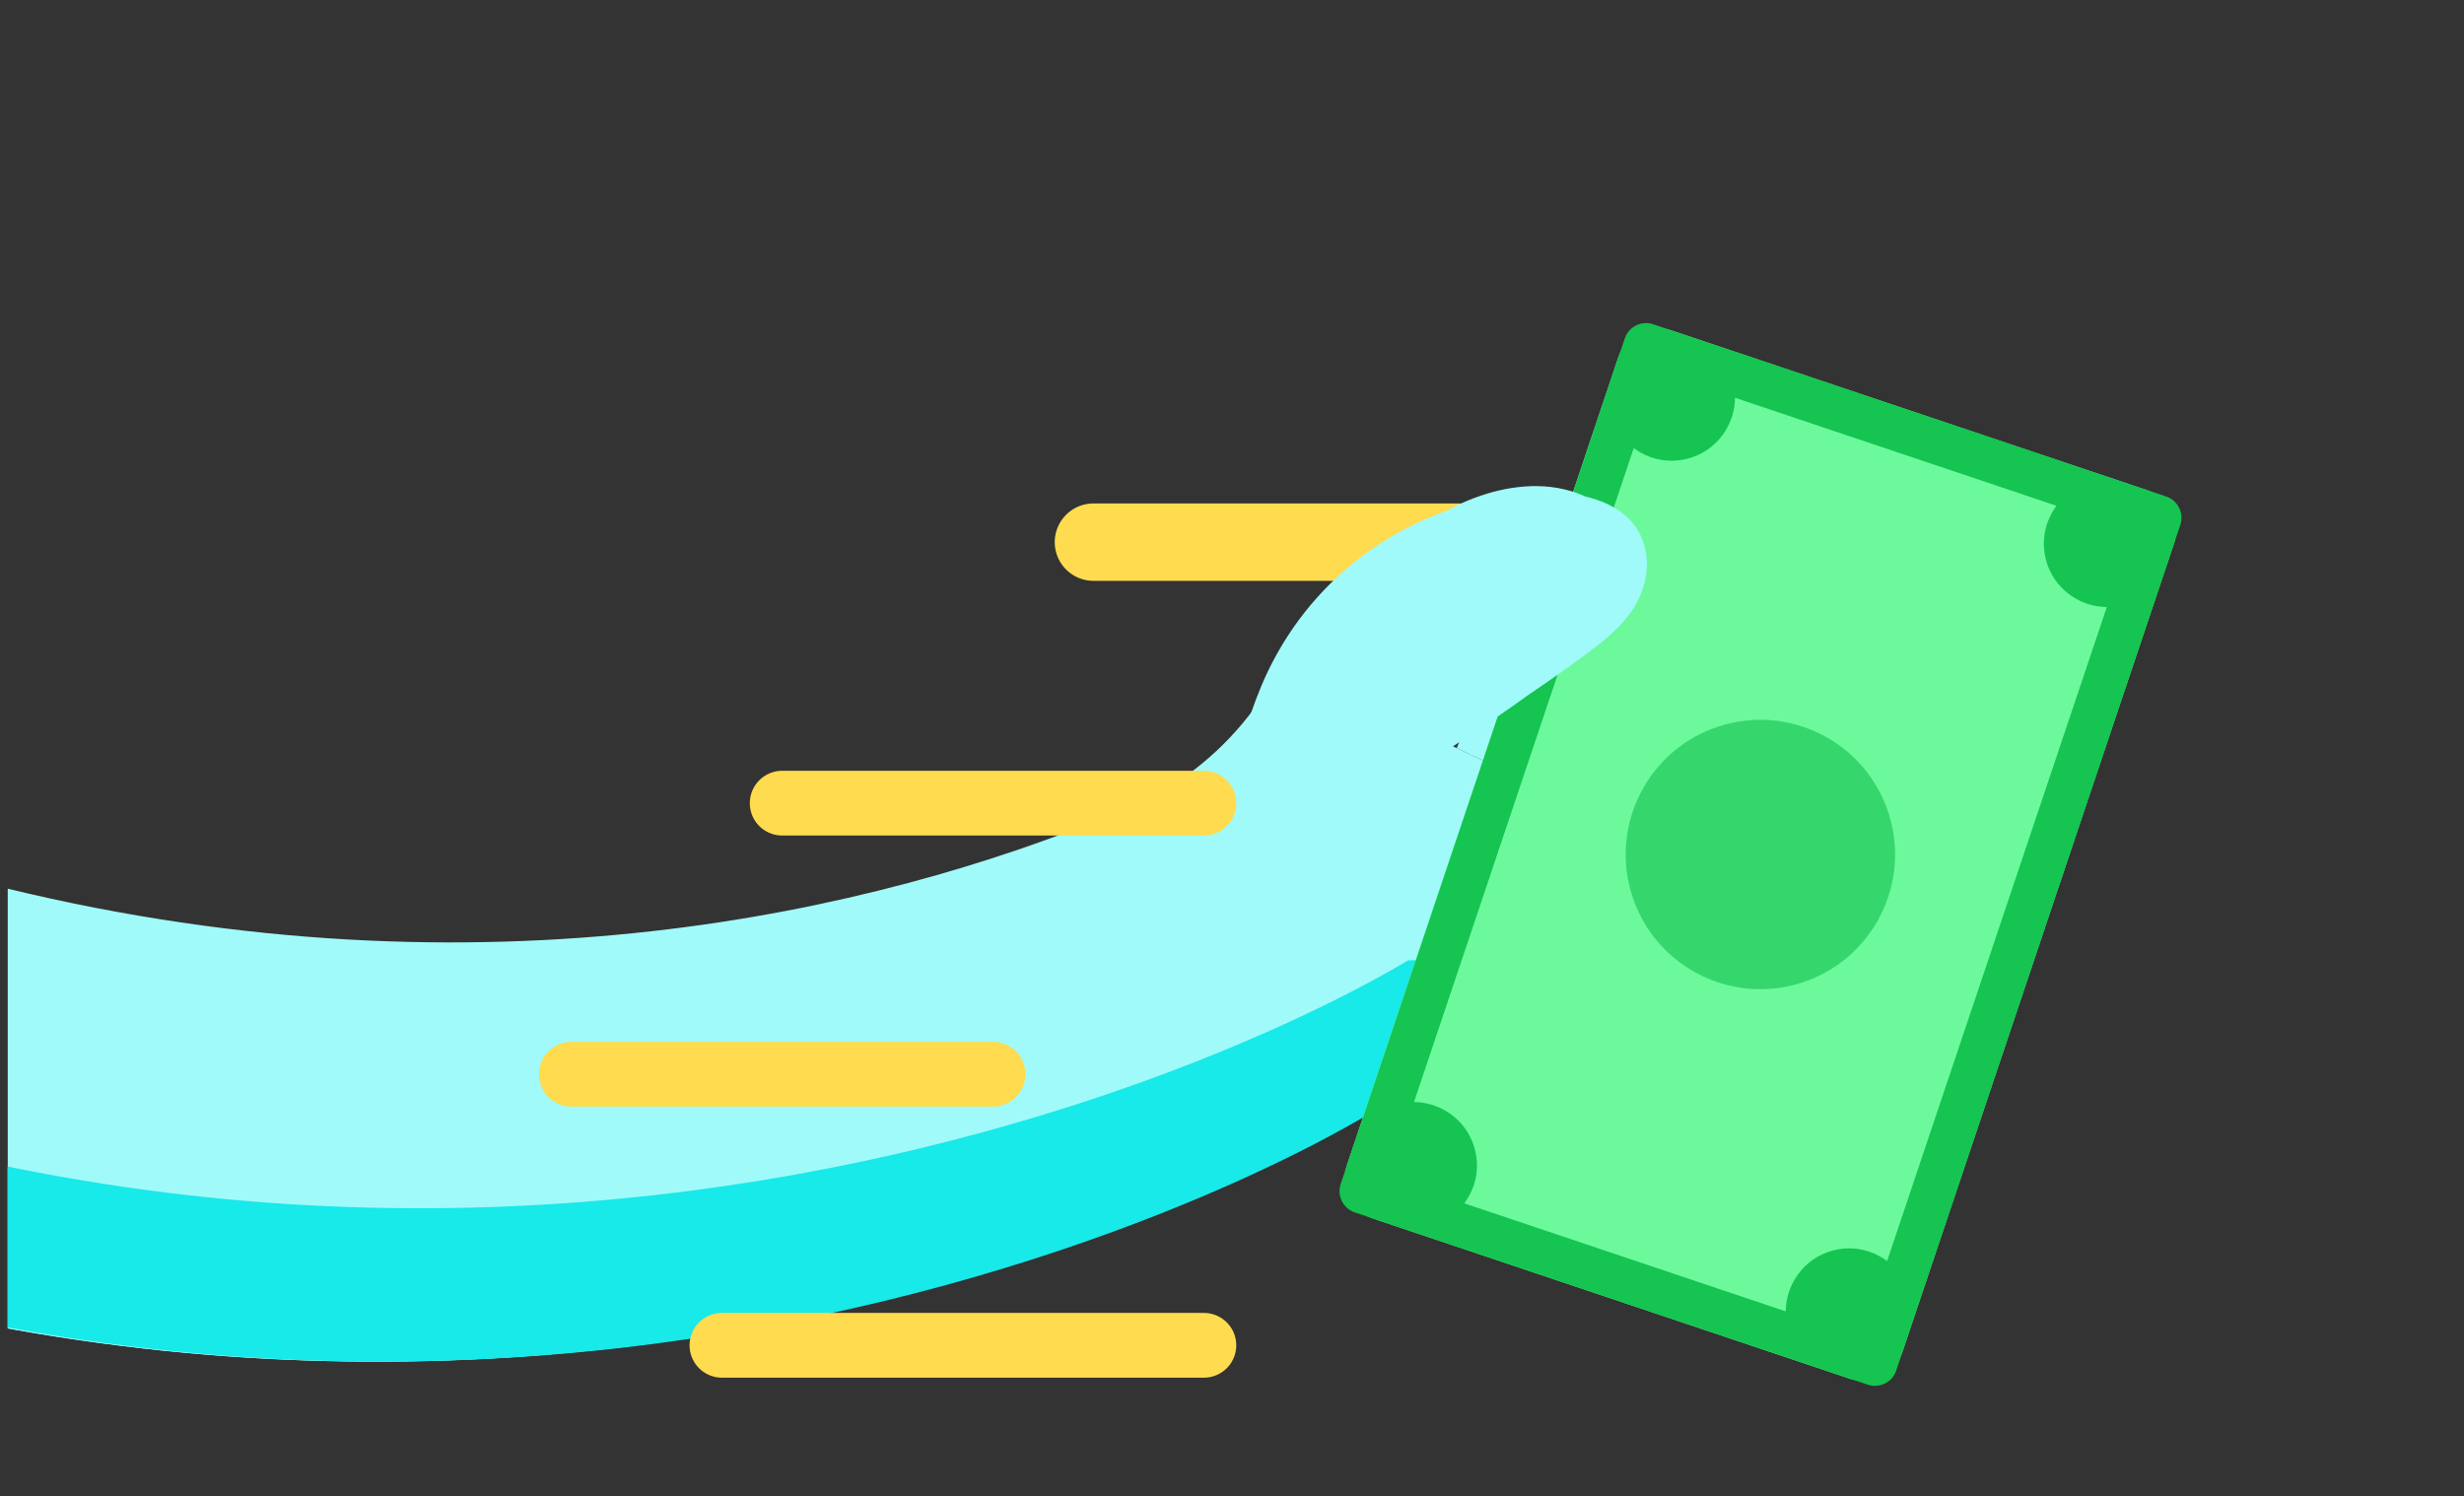 <svg width="191" height="116" viewBox="0 0 191 116" fill="none" xmlns="http://www.w3.org/2000/svg">
<rect x="0" y="0" width="191" height="116" fill="#333333" stroke="none"/>
<g clip-path="url(#clip0_1013_2225)">
<path d="M84.759 42.028L132.235 42.028" stroke="#FFDB4F" stroke-width="6" stroke-linecap="round"/>
<path d="M136.007 72.305C136.738 74.679 136.161 76.969 133.497 78.91C124.842 85.217 112.242 86.25 105.746 86.337C86.26 97.917 11.82 128.482 -65.641 74.96C-150.638 16.23 -210.293 36.249 -210.293 36.249L-217.866 3.86C-217.866 3.86 -144.668 -17.69 -59.668 41.048C25.33 99.778 94.549 61.193 103.642 53.626L133.117 67.514C134.49 69.112 135.538 70.73 136.007 72.305Z" fill="#A0FAFA"/>
<path d="M136.007 72.305C136.738 74.679 136.161 76.969 133.497 78.91C124.842 85.217 112.242 86.25 105.746 86.337C86.26 97.917 11.82 128.482 -65.641 74.96C-150.638 16.23 -210.293 36.249 -210.293 36.249L-217.866 3.86C-217.866 3.86 -215.947 3.299 -212.375 2.597L-207.29 24.362C-207.29 24.362 -147.644 4.346 -62.638 63.073C14.823 116.595 89.263 86.03 108.749 74.45C114.643 74.373 125.579 73.512 134.031 68.63C134.945 69.859 135.646 71.098 136.007 72.305Z" fill="#A0FAFA"/>
<path d="M133.12 67.523L112.92 57.999L114.494 54.072C114.503 54.07 127.074 60.546 133.12 67.523Z" fill="#A0FAFA"/>
<path d="M136.007 72.305C135.54 70.739 134.49 69.112 133.122 67.532L139.794 70.676L136.007 72.305Z" fill="#A0FAFA"/>
<path d="M136.417 72.305C137.148 74.679 136.571 76.969 133.907 78.911C125.252 85.217 112.652 86.25 106.156 86.337C86.669 97.917 12.23 128.482 -65.231 74.96C-150.228 16.23 -209.883 36.249 -209.883 36.249L-217.456 3.86C-217.456 3.86 -215.537 3.299 -211.965 2.597L-206.88 24.362C-206.88 24.362 -147.234 4.346 -62.228 63.073C15.233 116.595 89.673 86.03 109.159 74.45C115.053 74.373 125.989 73.512 134.441 68.63C135.356 69.859 136.056 71.098 136.417 72.305Z" fill="#18E9E9"/>
<path d="M147.476 104.786L168.508 42.171C169.088 40.457 168.151 38.582 166.437 38.002L129.611 25.63C127.896 25.05 126.022 25.987 125.442 27.701L104.41 90.316C103.83 92.03 104.767 93.905 106.481 94.484L143.307 106.857C145.03 107.434 146.898 106.509 147.476 104.786Z" fill="#6CF99C"/>
<path opacity="0.63" d="M126.375 68.946C127.867 74.515 133.591 77.82 139.161 76.328C144.73 74.835 148.035 69.111 146.543 63.542C145.051 57.972 139.326 54.667 133.757 56.16C128.187 57.652 124.882 63.376 126.375 68.946Z" fill="#15C451"/>
<path d="M124.838 32.077C125.54 34.696 128.232 36.25 130.851 35.548C133.47 34.847 135.024 32.154 134.322 29.535C133.621 26.916 130.929 25.362 128.309 26.064C125.69 26.765 124.136 29.458 124.838 32.077Z" fill="#15C451"/>
<path d="M104.834 91.619C105.536 94.238 108.228 95.792 110.847 95.091C113.466 94.389 115.021 91.697 114.319 89.078C113.617 86.458 110.925 84.904 108.306 85.606C105.687 86.308 104.133 89 104.834 91.619Z" fill="#15C451"/>
<path d="M158.6 43.418C159.302 46.037 161.994 47.592 164.614 46.89C167.233 46.188 168.787 43.496 168.085 40.877C167.383 38.258 164.691 36.703 162.072 37.405C159.453 38.107 157.899 40.799 158.6 43.418Z" fill="#15C451"/>
<path d="M138.597 102.96C139.299 105.579 141.991 107.134 144.61 106.432C147.229 105.73 148.783 103.038 148.082 100.419C147.38 97.8 144.688 96.246 142.069 96.947C139.45 97.649 137.895 100.341 138.597 102.96Z" fill="#15C451"/>
<path d="M128.616 28.863L165.286 41.183L144.306 103.641L107.634 91.313L128.616 28.863ZM126.845 25.218C126.435 25.413 126.095 25.769 125.946 26.234L103.925 91.787C103.619 92.691 104.112 93.683 105.016 93.989L144.789 107.348C145.234 107.493 145.696 107.454 146.089 107.264C146.5 107.069 146.839 106.713 146.989 106.248L169.01 40.695C169.315 39.791 168.823 38.799 167.919 38.493L128.145 25.134C127.7 24.989 127.238 25.028 126.845 25.218Z" fill="#15C451"/>
<path d="M93.241 71.964C96.272 67.515 97.28 62.181 98.915 57.142C99.727 54.638 100.715 52.19 102.219 50.011C103.682 47.89 105.54 46.079 107.638 44.601C109.736 43.122 112.146 41.995 114.625 41.34C117.016 40.709 119.704 40.338 122.162 40.803C123.168 40.997 124.306 41.401 124.906 42.298C125.521 43.22 125.345 44.467 124.869 45.407C124.239 46.652 124.005 41.935 122.926 42.772C121.687 43.718 116.569 46.657 115.287 47.549C109.408 51.628 106.155 58.915 101.013 63.949C101.534 64.555 102.065 65.159 102.589 65.775C106.61 61.532 111.685 58.576 116.464 55.292C118.817 53.67 121.137 51.962 123.166 49.944C124.81 48.323 126.423 46.2 126.467 43.788C126.521 41.1 124.625 39.066 122.194 38.206C119.617 37.3 116.777 37.664 114.271 38.61C109.106 40.56 105.286 45.165 102.248 49.588C98.933 54.425 96.281 59.898 95.807 65.816C95.743 66.636 96.725 67.516 97.525 67.009C101.246 64.642 104.967 62.275 108.691 59.917C108.256 59.249 107.822 58.581 107.38 57.916C102.806 62.495 98.232 67.075 93.658 71.654C94.18 72.261 94.71 72.865 95.234 73.48C100.796 67.795 106.069 61.838 111.036 55.623C111.402 55.156 111.252 54.422 110.832 54.052C110.351 53.633 109.759 53.678 109.249 54.032C106.97 55.645 104.679 57.25 102.399 58.863C102.995 59.393 103.59 59.923 104.186 60.453C109.839 53.591 116.79 47.798 124.555 43.459C124.121 42.792 123.687 42.124 123.245 41.458C116.393 47.338 109.08 52.661 101.36 57.346C101.794 58.014 102.228 58.682 102.671 59.347C105.923 56.889 109.176 54.43 112.444 51.995C114.058 50.788 115.682 49.588 117.307 48.387C118.722 47.356 120.185 46.331 121.986 46.245C121.584 45.626 121.181 45.006 120.777 44.377C115.606 50.43 109.152 55.362 101.98 58.814C102.414 59.482 102.848 60.15 103.291 60.816C109.929 55.513 116.57 50.219 123.208 44.916C122.686 44.31 122.156 43.706 121.632 43.09C116.135 47.822 110.064 51.821 103.534 54.987C104.066 55.175 104.61 55.37 105.142 55.558C105.278 55.786 104.924 55.909 105.196 55.723C105.458 55.539 105.708 55.274 105.955 55.066C106.557 54.565 107.162 54.072 107.769 53.588C108.96 52.636 110.166 51.708 111.391 50.813C113.844 49.003 116.378 47.285 118.972 45.683C118.538 45.015 118.104 44.347 117.662 43.682C113.409 47.91 108.342 51.177 102.742 53.301C103.29 53.796 103.848 54.289 104.398 54.794C104.886 53.614 105.947 52.782 106.938 52.035C108.194 51.084 109.492 50.179 110.792 49.283C113.459 47.462 116.198 45.765 119.005 44.181C118.571 43.514 118.137 42.846 117.694 42.18C115.722 44.164 113.567 45.96 111.258 47.533C110.164 48.279 109.024 48.963 107.853 49.598C107.052 50.029 106.049 50.695 105.135 50.279C105.262 50.963 105.397 51.645 105.524 52.329C108.815 49.661 112.328 47.293 116.041 45.25C115.607 44.582 115.173 43.914 114.73 43.248C112.402 45.242 109.651 46.716 106.686 47.501C107.015 48.197 107.354 48.9 107.682 49.596C112.572 46.16 118.147 43.731 123.976 42.462C124.556 42.335 124.997 41.829 124.956 41.217C124.922 40.669 124.474 40.052 123.865 40.073C117.687 40.217 110.746 40.65 106.64 45.955C105.951 46.838 106.89 47.909 107.85 47.822C111.81 47.441 115.422 45.444 117.997 42.43C118.781 41.511 117.489 40.109 116.484 40.662C109.853 44.3 104.795 49.963 99.862 55.565C100.532 56.019 101.19 56.466 101.86 56.919C104.361 53.632 106.871 50.343 109.375 47.064C108.706 46.61 108.047 46.163 107.378 45.71C105.178 50.05 102.624 54.201 99.733 58.113C100.463 58.371 101.196 58.637 101.935 58.893C102.426 56.352 103.546 53.973 105.112 51.919C104.402 51.562 103.689 51.195 102.979 50.837C101.923 55.004 100.124 58.905 97.622 62.401C98.332 62.758 99.044 63.125 99.754 63.483C100.742 60.365 101.739 57.245 102.727 54.127C101.945 53.958 101.172 53.788 100.39 53.619C100.206 54.802 99.746 55.908 99.086 56.897C98.222 58.187 100.21 59.544 101.083 58.252C101.988 56.904 102.545 55.422 102.797 53.824C103.011 52.473 100.87 52.026 100.46 53.317C99.472 56.435 98.475 59.555 97.487 62.673C97.071 63.975 98.806 64.88 99.619 63.755C102.232 60.107 104.151 55.984 105.253 51.636C105.583 50.329 103.981 49.426 103.121 50.554C101.286 52.944 100.093 55.721 99.534 58.676C99.296 59.94 101.076 60.342 101.736 59.456C104.628 55.545 107.181 51.393 109.382 47.053C109.671 46.475 109.655 45.78 109.066 45.38C108.502 45.002 107.785 45.185 107.393 45.696C104.892 48.983 102.381 52.273 99.878 55.551C99.488 56.072 99.674 56.872 100.194 57.224C100.785 57.633 101.438 57.391 101.866 56.908C106.504 51.65 111.309 46.243 117.536 42.827C117.028 42.236 116.523 41.653 116.024 41.059C113.866 43.584 110.733 45.113 107.444 45.427C107.846 46.047 108.248 46.667 108.653 47.295C112.141 42.789 118.491 42.581 123.684 42.465C123.651 41.67 123.607 40.87 123.573 40.076C117.29 41.448 111.377 44.062 106.122 47.756C105.159 48.43 105.998 50.151 107.118 49.851C110.514 48.951 113.652 47.335 116.319 45.052C117.325 44.188 116.227 42.384 115.008 43.051C111.115 45.2 107.407 47.686 103.952 50.482C103.19 51.093 103.555 52.176 104.34 52.532C105.567 53.092 106.954 52.73 108.118 52.172C109.499 51.509 110.817 50.683 112.096 49.849C114.693 48.152 117.097 46.195 119.287 44.002C119.712 43.576 119.847 42.954 119.5 42.433C119.187 41.969 118.509 41.697 117.985 41.998C114.926 43.734 111.941 45.602 109.034 47.59C107.662 48.534 106.29 49.478 104.988 50.507C103.778 51.455 102.732 52.557 102.134 53.993C101.704 55.034 102.88 55.824 103.79 55.486C109.571 53.294 114.87 49.871 119.249 45.514C119.673 45.089 119.809 44.467 119.461 43.946C119.161 43.497 118.457 43.195 117.946 43.511C114.899 45.395 111.942 47.406 109.07 49.555C107.662 50.612 106.279 51.692 104.925 52.81C103.873 53.678 102.023 55.024 102.968 56.613C103.296 57.167 103.939 57.486 104.576 57.184C111.282 53.932 117.563 49.802 123.212 44.934C124.386 43.92 122.842 42.142 121.636 43.108C114.998 48.41 108.358 53.704 101.72 59.007C100.654 59.859 101.808 61.591 103.031 61.008C110.602 57.355 117.319 52.135 122.779 45.749C123.081 45.395 123.019 44.778 122.781 44.417C122.486 43.986 122.074 43.86 121.57 43.882C119.566 43.984 117.824 45.065 116.247 46.196C114.567 47.402 112.908 48.649 111.247 49.888C107.854 52.422 104.474 54.972 101.095 57.521C100.026 58.327 101.236 60.233 102.406 59.522C110.303 54.723 117.816 49.3 124.827 43.273C125.833 42.409 124.733 40.596 123.516 41.272C115.358 45.839 108.132 51.875 102.195 59.087C101.818 59.548 101.981 60.297 102.399 60.658C102.879 61.077 103.472 61.032 103.982 60.678C106.261 59.066 108.552 57.46 110.831 55.847C110.236 55.317 109.64 54.787 109.045 54.257C104.215 60.313 99.079 66.111 93.658 71.654C93.206 72.115 93.087 72.837 93.536 73.349C93.936 73.819 94.77 73.935 95.232 73.472C99.805 68.892 104.379 64.312 108.953 59.733C109.378 59.308 109.513 58.685 109.166 58.164C108.866 57.716 108.159 57.404 107.651 57.73C103.93 60.096 100.209 62.464 96.485 64.822C97.054 65.217 97.632 65.61 98.203 66.015C98.584 61.264 100.512 56.827 103.008 52.814C105.582 48.704 108.728 44.403 112.981 41.903C114.98 40.725 117.321 39.909 119.669 40.102C121.487 40.257 123.7 41.147 124.033 43.165C124.334 45.03 122.881 46.837 121.649 48.055C119.785 49.915 117.663 51.513 115.508 53.026C110.552 56.499 105.211 59.517 101.013 63.949C100.563 64.419 100.439 65.123 100.891 65.644C101.299 66.111 102.122 66.221 102.586 65.766C107.427 61.02 113.227 57.454 118.794 53.657C120.184 52.709 121.56 51.745 122.907 50.741C124.184 49.794 125.449 48.804 126.386 47.504C128.173 45.041 128.222 41.523 125.585 39.65C123.284 38.009 120.062 38.078 117.384 38.38C114.541 38.698 111.733 39.573 109.18 40.871C104.012 43.513 100.014 47.843 97.77 53.187C95.372 58.903 94.771 65.404 91.223 70.606C90.368 71.893 92.357 73.25 93.241 71.964Z" fill="#A0FAFA"/>
<path d="M87.508 62.626C87.508 62.626 95.971 59.621 99.967 50.066C102.731 43.459 106.141 61.544 106.141 61.544L94.153 68.564L87.508 62.626Z" fill="#A0FAFA"/>
<path d="M60.632 62.264L93.32 62.264" stroke="#FFDB4F" stroke-width="5.021" stroke-linecap="round"/>
<path d="M55.962 104.292L93.32 104.292" stroke="#FFDB4F" stroke-width="5.021" stroke-linecap="round"/>
<path d="M44.288 83.277L76.976 83.277" stroke="#FFDB4F" stroke-width="5.021" stroke-linecap="round"/>
</g>
<defs>
<clipPath id="clip0_1013_2225">
<rect width="190" height="116" fill="white" transform="translate(0.6)"/>
</clipPath>
</defs>
</svg>
